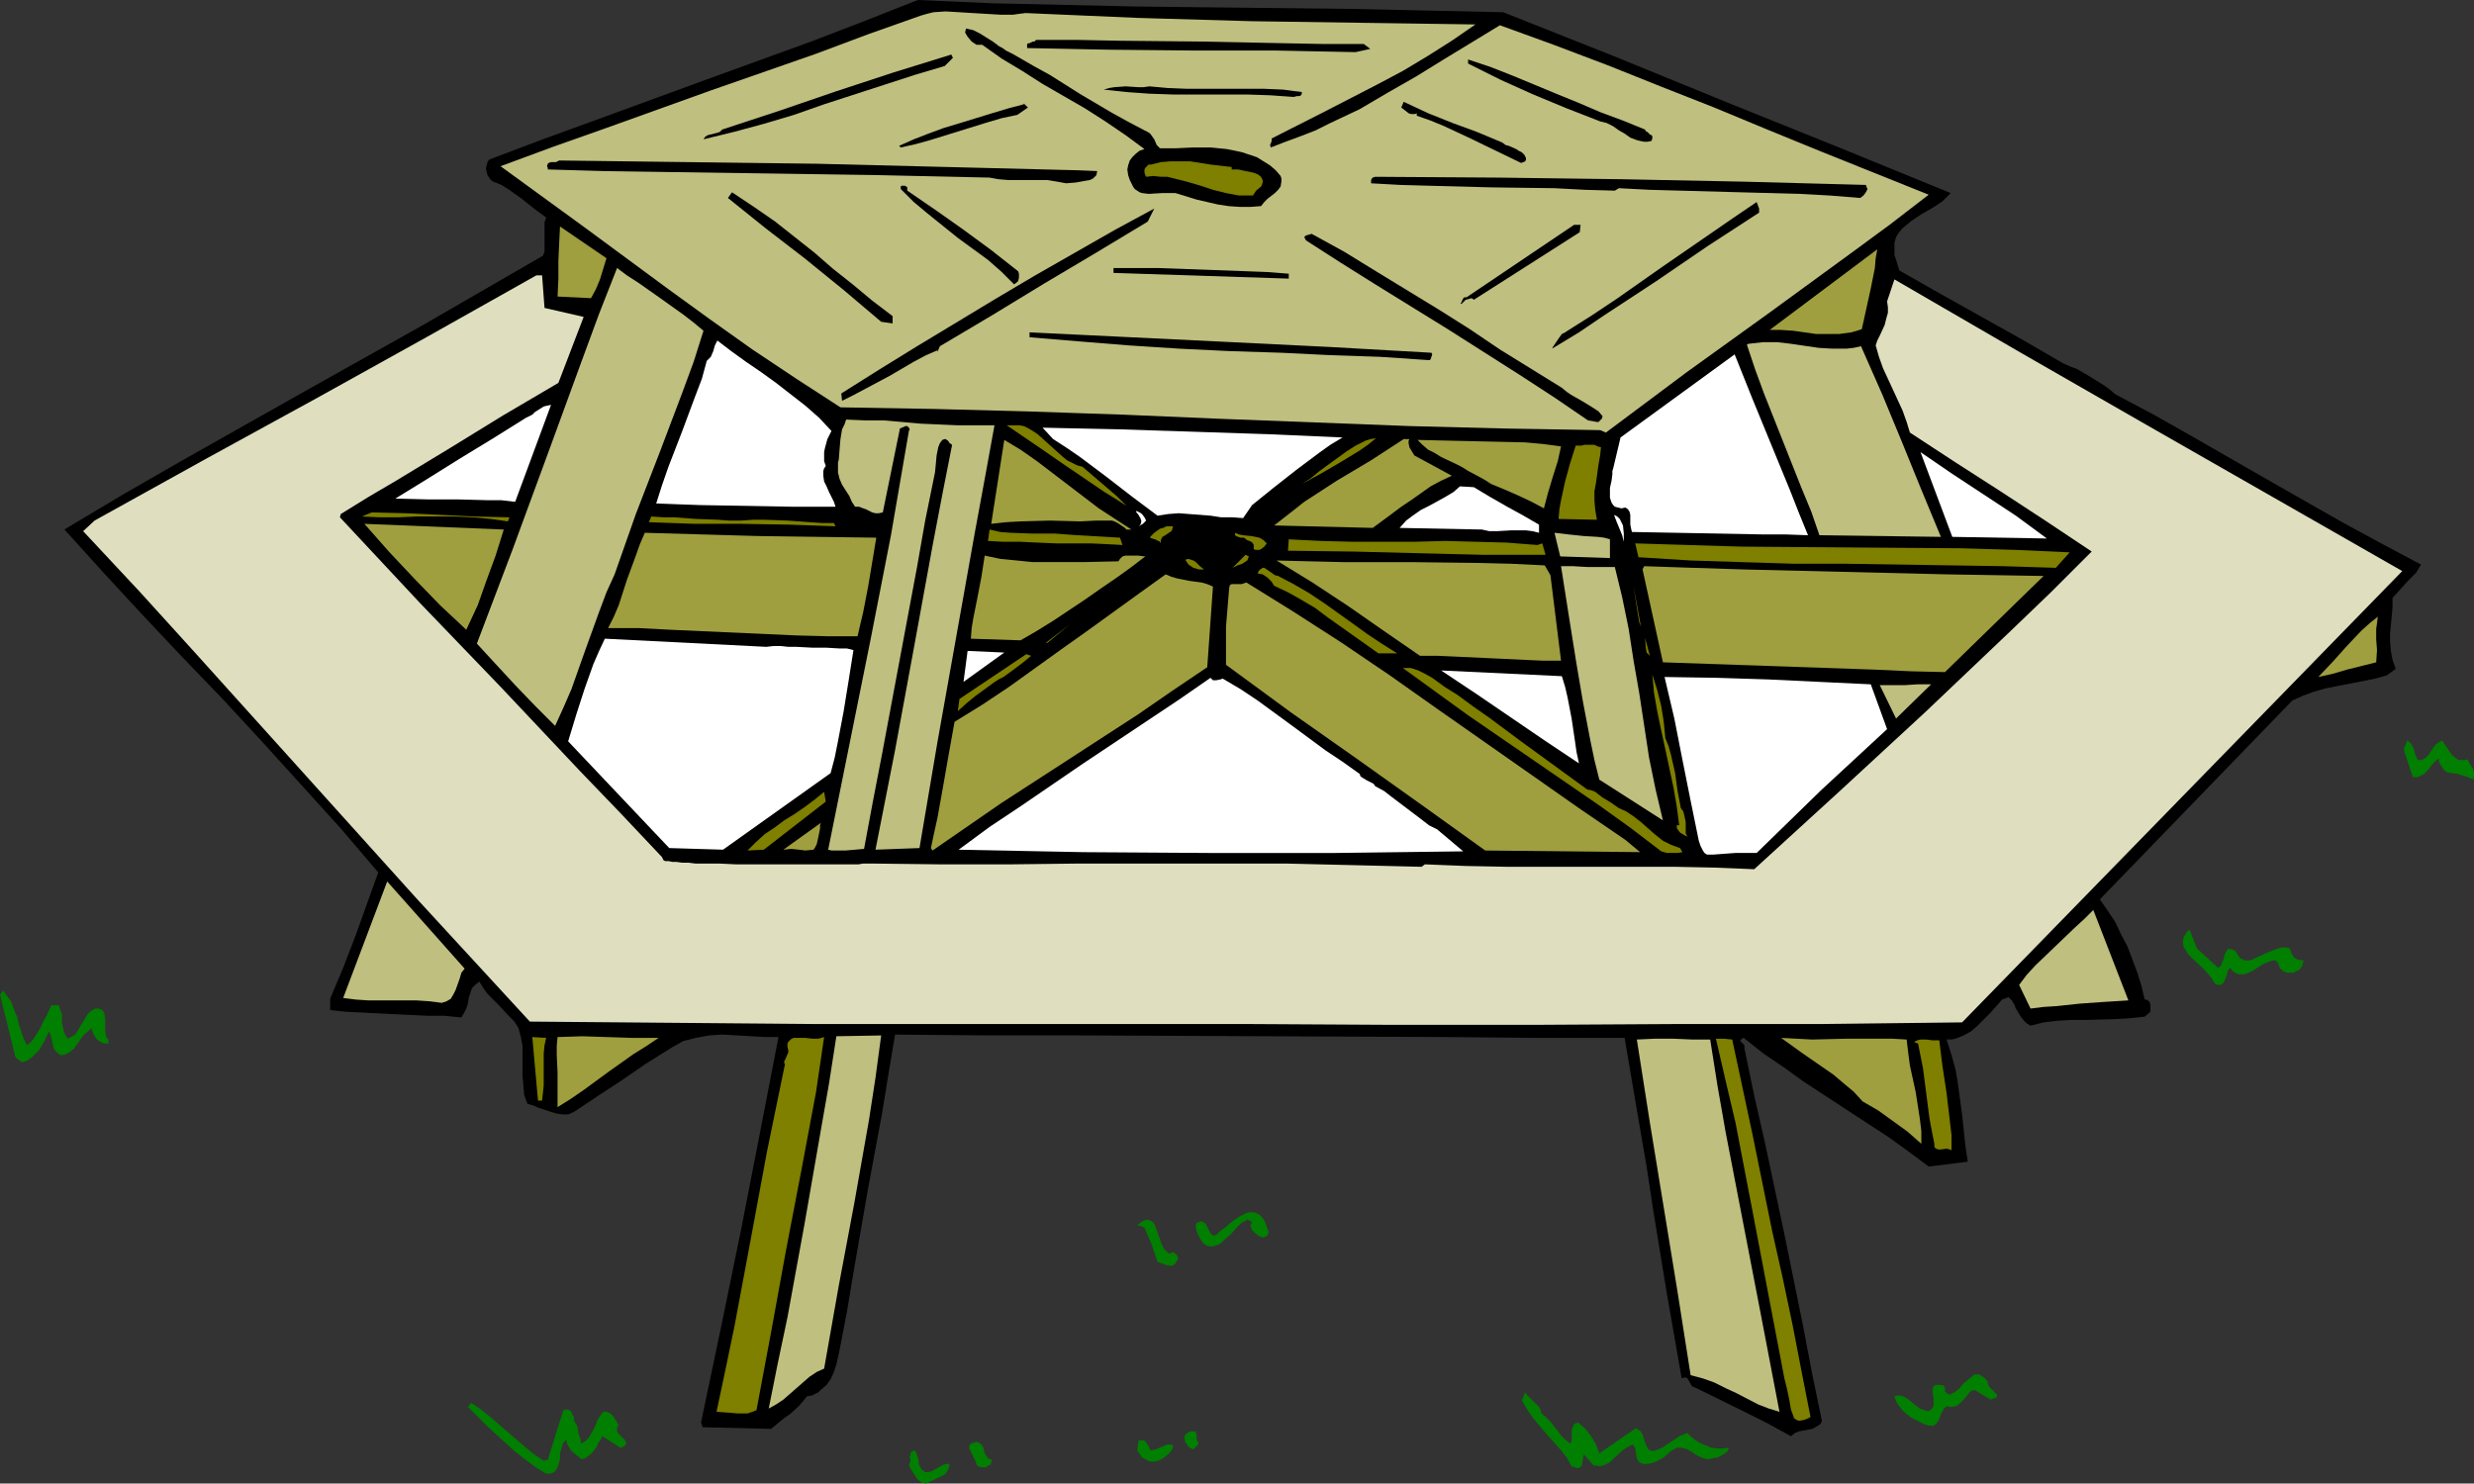 <?xml version="1.0" encoding="UTF-8" standalone="no"?>
<svg
   version="1.0"
   width="129.766mm"
   height="77.834mm"
   id="svg96"
   sodipodi:docname="Picnic Table 4.wmf"
   xmlns:inkscape="http://www.inkscape.org/namespaces/inkscape"
   xmlns:sodipodi="http://sodipodi.sourceforge.net/DTD/sodipodi-0.dtd"
   xmlns="http://www.w3.org/2000/svg"
   xmlns:svg="http://www.w3.org/2000/svg">
  <rect width="100%" height="100%" fill="#333333" stroke="none"/>
  <sodipodi:namedview
     id="namedview96"
     pagecolor="#ffffff"
     bordercolor="#000000"
     borderopacity="0.25"
     inkscape:showpageshadow="2"
     inkscape:pageopacity="0.0"
     inkscape:pagecheckerboard="0"
     inkscape:deskcolor="#d1d1d1"
     inkscape:document-units="mm" />
  <defs
     id="defs1">
    <pattern
       id="WMFhbasepattern"
       patternUnits="userSpaceOnUse"
       width="6"
       height="6"
       x="0"
       y="0" />
  </defs>
  <path
     style="fill:#000000;fill-opacity:1;fill-rule:evenodd;stroke:none"
     d="m 297.99,2.423 21.978,8.723 22.139,9.047 22.462,9.047 22.139,9.047 -0.808,0.808 -0.808,0.808 -1.939,1.292 -2.262,1.292 -1.939,1.292 -0.97,0.808 -0.808,0.646 -0.808,0.969 -0.485,0.808 -0.323,1.131 v 1.131 1.292 l 0.485,1.454 0.485,1.615 8.242,4.685 8.08,4.523 8.08,4.523 8.08,4.685 1.454,0.646 1.293,0.485 2.747,1.615 2.586,1.615 1.131,0.808 1.131,0.969 7.595,4.039 7.434,4.2 15.19,8.723 15.029,8.562 7.757,4.2 7.595,4.039 -0.485,0.808 -0.485,0.808 -1.616,1.615 -1.616,1.777 -1.454,1.615 v 1.939 l -0.162,1.777 -0.323,3.392 v 1.615 l 0.162,1.777 0.323,1.777 0.646,1.777 -1.778,1.292 -2.262,0.646 -2.424,0.485 -5.01,0.969 -2.424,0.485 -2.262,0.646 -2.262,0.808 -2.101,0.969 -38.138,39.417 1.454,2.1 1.616,2.423 1.131,2.423 1.293,2.423 0.97,2.585 0.97,2.585 0.808,2.585 0.646,2.746 h 0.323 l 0.323,0.162 0.323,0.323 0.162,0.485 v 0.808 0.646 l -1.131,0.969 -3.07,0.323 -2.747,0.162 -5.818,0.162 h -2.909 l -2.747,0.162 -2.747,0.323 -2.586,0.646 -0.808,-0.485 -0.485,-0.485 -0.646,-0.808 -0.97,-1.615 -0.323,-0.808 -0.485,-0.808 -0.646,-0.646 -1.293,0.485 -2.262,2.585 -2.586,2.585 -1.293,1.131 -1.454,0.808 -0.808,0.323 -0.808,0.323 -0.808,0.162 h -0.97 l 0.97,3.069 0.808,2.908 0.485,2.908 0.808,5.977 0.323,3.069 0.323,3.069 0.485,3.231 -7.757,0.969 -3.878,-2.908 -4.04,-2.908 -8.403,-5.493 -8.403,-5.493 -4.04,-2.908 -4.04,-2.746 -3.878,-3.069 -0.323,0.162 -0.162,0.162 -0.162,0.162 v 0.162 l 0.323,0.323 0.485,0.485 v 0.323 0.323 l 1.939,9.37 2.101,9.208 3.878,18.255 3.717,18.255 1.778,9.37 1.939,9.37 -0.162,0.485 -0.323,0.323 -0.808,0.485 -0.646,0.323 -0.808,0.162 -1.778,0.323 -0.808,0.323 -0.808,0.646 -4.686,-2.585 -4.848,-2.423 -9.534,-4.685 -0.485,-0.162 -0.323,-0.485 -0.162,-0.323 -0.485,-0.808 -0.162,-0.162 h -0.485 l -0.485,0.162 -2.909,-16.639 -2.747,-16.801 -1.293,-8.562 -1.454,-8.4 -2.909,-17.124 h -18.099 l -18.099,-0.162 -35.875,-0.162 -36.037,-0.162 h -18.099 l -18.422,-0.162 -1.293,7.754 -1.293,7.916 -2.909,15.67 -2.747,15.832 -1.293,7.754 -1.454,7.593 -0.646,2.908 -0.485,1.454 -0.646,1.454 -0.808,1.131 -1.131,0.969 -0.485,0.485 -0.646,0.323 -0.646,0.323 -0.97,0.162 -0.808,0.969 -0.808,0.969 -1.778,1.615 -0.97,0.646 -0.808,0.646 -1.939,1.615 -13.574,-0.323 -0.323,-0.969 4.04,-19.224 3.878,-18.901 3.717,-19.062 3.717,-19.224 h -2.747 l -2.747,-0.162 -2.747,-0.162 -2.909,-0.162 -2.586,0.162 -2.586,0.485 -1.293,0.323 -1.293,0.323 -1.131,0.646 -1.131,0.646 -2.586,1.615 -2.586,1.615 -4.686,3.231 -4.686,3.069 -4.848,3.231 -1.131,0.485 h -1.131 l -1.131,-0.162 -1.131,-0.323 -2.424,-0.808 -1.131,-0.485 -1.131,-0.323 -0.646,-1.777 -0.162,-1.939 -0.162,-1.939 v -1.939 -1.939 -1.939 l -0.323,-1.777 -0.485,-1.777 -0.808,-1.292 -1.131,-1.131 -2.101,-2.262 -2.101,-2.1 -0.808,-1.131 -0.808,-1.292 -0.808,0.646 -0.646,0.646 -0.323,0.969 -0.323,0.969 -0.162,1.131 -0.323,0.969 -0.485,0.969 -0.485,0.808 -3.394,-0.323 h -3.232 l -6.626,-0.323 -6.464,-0.323 -3.232,-0.162 -3.07,-0.323 v -2.262 l 1.293,-3.069 1.293,-3.069 2.424,-6.3 2.262,-6.3 2.262,-6.3 -7.434,-8.723 -7.757,-8.562 -7.757,-8.562 -7.918,-8.562 -4.04,-4.2 -4.04,-4.2 -7.918,-8.4 -7.757,-8.4 -7.595,-8.4 11.635,-6.946 11.797,-6.785 23.755,-13.408 23.917,-13.408 23.755,-13.731 0.323,-0.808 v -0.808 -2.1 -1.939 -0.969 l 0.323,-0.969 -2.424,-1.777 -2.424,-1.939 -2.747,-1.939 -1.293,-0.808 -1.616,-0.646 -0.485,-0.323 -0.323,-0.485 -0.323,-0.485 -0.162,-0.646 -0.162,-0.646 0.162,-0.646 0.162,-0.646 0.323,-0.485 10.666,-4.039 10.666,-3.877 21.17,-7.754 L 160.792,8.239 171.296,4.2 181.961,0 l 14.544,0.646 14.382,0.323 14.382,0.323 14.382,0.162 14.544,0.162 14.544,0.162 14.544,0.323 z"
     id="path1" />
  <path
     style="fill:#bfbf7f;fill-opacity:1;fill-rule:evenodd;stroke:none"
     d="m 292.496,4.846 -4.686,3.231 -4.848,3.069 -4.848,2.908 -5.171,2.746 -10.342,5.331 -10.504,5.331 v 0.485 l -0.162,0.485 -0.162,0.323 0.162,0.485 2.909,-1.131 3.07,-1.131 2.909,-1.131 2.909,-1.454 5.818,-2.746 5.494,-3.231 5.656,-3.231 5.494,-3.392 11.15,-6.785 10.666,3.877 10.666,4.039 10.504,4.2 10.666,4.2 10.504,4.362 10.666,4.362 21.331,8.562 -7.757,5.977 -7.918,5.816 -16.16,11.793 -16.16,11.631 -15.998,11.954 -1.131,-0.485 -18.907,-0.323 -18.907,-0.485 -37.814,-1.454 -18.907,-0.808 -9.534,-0.323 -9.373,-0.323 -18.584,-0.485 -18.584,-0.323 -8.726,-5.654 -8.726,-5.816 -8.403,-5.977 -8.242,-5.977 -16.645,-12.277 -16.645,-12.116 10.504,-3.877 10.504,-3.716 20.685,-7.431 20.846,-7.27 10.342,-3.877 10.504,-3.716 1.131,-0.323 1.293,-0.323 2.424,-0.162 2.747,0.162 2.586,0.162 2.747,0.162 2.747,0.162 h 2.586 l 1.131,-0.162 1.293,-0.162 22.462,0.969 22.301,0.646 22.139,0.323 z"
     id="path2" />
  <path
     style="fill:#000000;fill-opacity:1;fill-rule:evenodd;stroke:none"
     d="m 201.838,11.308 3.07,1.777 3.232,1.777 6.141,3.877 6.302,3.716 3.232,1.777 3.07,1.615 0.646,0.323 0.485,0.323 0.808,1.131 0.485,1.131 0.323,0.323 0.323,0.323 h 3.232 l 3.394,-0.162 h 3.394 l 3.232,0.323 1.616,0.323 1.454,0.323 1.454,0.485 1.454,0.485 1.293,0.808 1.293,0.808 1.131,0.969 0.97,1.131 0.162,0.485 v 0.646 l -0.162,0.969 -0.485,0.646 -0.646,0.646 -1.454,1.131 -0.646,0.646 -0.646,0.808 -2.101,0.162 h -2.101 l -2.262,-0.162 -2.101,-0.323 -2.101,-0.485 -2.101,-0.485 -4.202,-1.292 h -1.293 -1.293 l -2.747,0.162 -1.293,-0.162 -0.485,-0.162 -0.485,-0.323 -0.485,-0.323 -0.323,-0.485 -0.323,-0.646 -0.323,-0.646 -0.323,-0.969 -0.162,-1.131 0.162,-0.808 0.323,-0.969 0.485,-0.646 0.646,-0.646 0.808,-0.646 0.97,-0.323 -3.717,-2.746 -4.04,-2.746 -4.04,-2.585 -4.202,-2.423 -4.202,-2.423 -4.04,-2.585 -4.04,-2.423 -3.878,-2.746 h -0.646 -0.485 l -0.485,-0.323 -0.485,-0.323 -0.808,-0.969 -0.485,-0.808 0.162,-0.808 1.454,0.323 1.293,0.646 1.293,0.808 1.293,0.808 1.293,0.969 0.646,0.323 0.646,0.485 1.293,0.646 z"
     id="path3" />
  <path
     style="fill:#000000;fill-opacity:1;fill-rule:evenodd;stroke:none"
     d="m 270.356,8.723 1.293,0.969 -2.909,0.646 -8.08,-0.162 -8.08,-0.162 H 236.259 L 219.776,9.854 211.696,9.693 203.616,9.531 V 9.047 8.723 l 0.323,-0.162 h 0.162 l 0.323,-0.162 0.323,-0.162 h 0.323 l 0.323,-0.323 h 8.242 l 8.242,0.162 16.16,0.162 15.998,0.323 8.242,0.162 z"
     id="path4" />
  <path
     style="fill:#000000;fill-opacity:1;fill-rule:evenodd;stroke:none"
     d="m 188.91,11.47 -1.616,1.615 -5.979,1.777 -5.979,1.939 -11.958,3.877 -5.979,2.1 -5.979,1.777 -5.979,1.615 -5.979,1.454 0.323,-0.485 0.485,-0.323 1.939,-0.485 0.485,-0.162 0.485,-0.485 11.312,-3.716 11.312,-3.877 11.312,-3.716 11.474,-3.554 z"
     id="path5" />
  <path
     style="fill:#000000;fill-opacity:1;fill-rule:evenodd;stroke:none"
     d="m 326.108,25.686 0.162,0.323 0.323,0.162 0.323,0.323 0.162,0.162 0.323,0.162 0.162,0.162 v 0.485 l -0.162,0.485 -0.808,0.162 h -0.646 l -0.808,-0.162 -0.646,-0.162 -1.293,-0.485 -1.131,-0.808 -1.131,-0.646 -1.131,-0.808 -1.293,-0.646 -1.293,-0.323 -6.626,-2.585 -6.626,-2.746 -6.464,-2.908 -3.232,-1.615 -3.232,-1.615 v -0.808 l 4.363,1.454 4.525,1.777 8.565,3.554 4.363,1.777 4.525,1.939 4.363,1.615 z"
     id="path6" />
  <path
     style="fill:#000000;fill-opacity:1;fill-rule:evenodd;stroke:none"
     d="m 258.075,18.255 v 0.323 l -0.162,0.323 -0.323,0.162 h -0.485 l -0.646,0.162 -4.525,-0.323 -4.686,-0.162 h -14.706 l -4.686,-0.162 -4.525,-0.323 -4.525,-0.485 1.131,-0.323 0.97,-0.162 2.262,-0.162 2.424,0.162 h 1.131 l 1.131,-0.162 3.555,0.323 3.878,0.162 h 15.352 l 3.717,0.162 z"
     id="path7" />
  <path
     style="fill:#000000;fill-opacity:1;fill-rule:evenodd;stroke:none"
     d="m 203.777,21.324 -2.101,1.454 -3.07,0.646 -2.747,0.808 -11.474,3.554 -2.909,0.808 -2.909,0.646 -0.323,-0.323 2.909,-1.292 2.909,-1.131 3.07,-1.131 3.232,-0.969 6.302,-1.939 3.232,-0.969 3.07,-0.808 v -0.162 z"
     id="path8" />
  <path
     style="fill:#000000;fill-opacity:1;fill-rule:evenodd;stroke:none"
     d="m 297.828,28.271 0.646,0.485 0.646,0.162 1.454,0.646 0.485,0.323 0.646,0.323 0.485,0.485 0.323,0.646 v 0.162 0.162 l -0.162,0.323 -0.323,0.162 -0.485,0.162 -5.01,-2.423 -5.01,-2.423 -5.171,-2.423 -2.747,-1.131 -2.747,-0.969 V 22.455 l -0.323,0.162 h -0.485 -0.323 l -0.485,-0.162 -0.808,-0.646 -0.646,-0.485 0.485,-1.131 2.424,1.131 2.424,1.131 4.848,1.939 4.848,1.777 z"
     id="path9" />
  <path
     style="fill:#000000;fill-opacity:1;fill-rule:evenodd;stroke:none"
     d="m 213.635,33.763 3.878,0.162 -0.162,0.808 -0.646,0.646 -0.646,0.323 -0.97,0.162 -1.778,0.323 -1.939,0.162 -1.778,-0.323 -1.939,-0.323 h -3.878 -3.878 l -1.939,-0.162 -1.778,-0.323 -21.816,-0.485 -21.816,-0.323 -21.816,-0.323 -10.989,-0.162 -11.15,-0.323 v -0.323 l -0.162,-0.323 0.162,-0.485 0.162,-0.162 0.485,-0.162 h 0.323 0.646 l 0.323,-0.162 0.323,-0.162 25.533,0.323 25.533,0.323 25.856,0.646 z"
     id="path10" />
  <path
     style="fill:#7f7f00;fill-opacity:1;fill-rule:evenodd;stroke:none"
     d="m 244.177,33.117 v 0.485 h 0.646 0.646 l 1.454,0.323 1.616,0.323 0.808,0.323 0.646,0.485 0.323,0.646 v 0.485 l -0.162,0.485 -0.162,0.323 -0.97,0.808 -0.323,0.485 -0.323,0.485 h -1.454 -1.293 l -2.586,-0.485 -2.586,-0.646 -2.424,-0.808 -2.747,-0.808 -2.586,-0.646 -1.293,-0.323 h -1.293 l -1.454,-0.162 -1.454,0.162 -0.162,-0.323 -0.162,-0.485 v -0.646 l 0.162,-0.323 0.323,-0.323 0.323,-0.323 h 0.485 l 1.939,-0.485 1.939,-0.162 h 1.939 1.939 l 4.04,0.646 z"
     id="path11" />
  <path
     style="fill:#000000;fill-opacity:1;fill-rule:evenodd;stroke:none"
     d="m 176.952,62.68 v 1.454 l -2.262,-0.323 -7.434,-6.3 -7.757,-6.3 -7.757,-5.977 -7.434,-5.977 0.808,-1.131 4.363,2.908 4.202,2.908 3.878,3.069 3.878,3.069 3.717,3.231 3.878,3.069 3.878,3.231 z"
     id="path12" />
  <path
     style="fill:#000000;fill-opacity:1;fill-rule:evenodd;stroke:none"
     d="m 179.861,37.802 5.656,3.877 5.494,3.877 5.494,4.039 5.333,4.2 0.162,0.485 v 0.808 l -0.162,0.646 -0.323,0.323 -0.485,0.323 -2.424,-2.423 -2.747,-2.423 -5.979,-4.362 -5.818,-4.685 -2.909,-2.423 -2.586,-2.585 v -0.485 l 0.162,-0.162 h 0.323 0.323 l 0.323,0.162 0.162,0.162 v 0.323 z"
     id="path13" />
  <path
     style="fill:#000000;fill-opacity:1;fill-rule:evenodd;stroke:none"
     d="m 369.902,36.671 0.162,0.485 0.162,0.323 -0.162,0.323 -0.162,0.323 -0.485,0.646 -0.646,0.485 -5.979,-0.485 -5.979,-0.323 -11.958,-0.323 -11.797,-0.323 -5.979,-0.162 -6.141,-0.323 -0.808,0.485 -5.818,-0.162 -6.141,-0.323 -12.443,-0.162 -12.282,-0.323 -5.818,-0.162 -5.818,-0.323 v -0.646 l 0.162,-0.323 0.162,-0.162 0.485,-0.162 24.563,0.162 24.402,0.323 24.24,0.485 z"
     id="path14" />
  <path
     style="fill:#9f9f3f;fill-opacity:1;fill-rule:evenodd;stroke:none"
     d="m 120.23,51.21 -1.293,4.2 -0.808,1.939 -0.97,1.777 -6.626,-0.323 0.162,-3.554 v -3.554 l 0.162,-3.554 0.162,-3.231 z"
     id="path15" />
  <path
     style="fill:#000000;fill-opacity:1;fill-rule:evenodd;stroke:none"
     d="m 227.533,43.94 -10.181,6.139 -10.342,6.139 -10.342,6.3 -10.342,6.139 -0.485,1.131 v -0.323 l -2.262,0.969 -2.424,1.292 -4.686,2.746 -4.848,2.585 -2.424,1.292 -2.262,1.131 -0.162,-1.454 7.434,-4.685 7.595,-4.685 7.757,-4.685 7.757,-4.685 7.918,-4.685 7.918,-4.523 7.918,-4.523 7.757,-4.2 z"
     id="path16" />
  <path
     style="fill:#000000;fill-opacity:1;fill-rule:evenodd;stroke:none"
     d="m 348.732,41.356 v 0.808 l -10.181,6.623 -10.181,6.946 -10.342,6.785 -5.01,3.392 -5.333,3.231 0.162,-0.323 0.323,-0.485 0.646,-0.969 0.808,-1.131 0.646,-0.323 0.485,-0.323 4.848,-3.069 4.848,-3.231 9.211,-6.462 9.373,-6.462 4.686,-3.231 4.525,-3.069 z"
     id="path17" />
  <path
     style="fill:#000000;fill-opacity:1;fill-rule:evenodd;stroke:none"
     d="m 309.625,76.896 0.97,0.808 0.97,0.646 2.262,1.292 2.101,1.292 0.97,0.646 0.808,0.969 -0.162,0.485 -0.323,0.323 -0.323,0.323 h -0.323 l -0.808,-0.162 -0.97,-0.162 -6.626,-4.523 -6.949,-4.523 -7.11,-4.523 -7.11,-4.523 -14.382,-8.885 -6.949,-4.362 -6.787,-4.362 -0.162,-0.323 -0.162,-0.323 0.162,-0.162 0.162,-0.162 0.646,-0.162 0.485,-0.162 6.464,3.554 6.302,3.877 12.443,7.593 6.141,3.877 5.979,4.039 z"
     id="path18" />
  <path
     style="fill:#000000;fill-opacity:1;fill-rule:evenodd;stroke:none"
     d="m 313.18,46.041 -21.008,13.408 -0.162,-0.162 -0.323,-0.162 -0.485,0.162 -0.646,0.162 -0.485,0.485 -0.323,0.323 h -0.162 v -0.162 l 0.162,-0.162 0.162,-0.485 0.323,-0.485 h 0.485 l 21.331,-14.378 h 1.293 z"
     id="path19" />
  <path
     style="fill:#bfbf7f;fill-opacity:1;fill-rule:evenodd;stroke:none"
     d="m 139.461,65.588 -1.939,6.139 -2.262,6.139 -4.525,11.954 -4.686,12.116 -2.101,5.977 -2.101,5.977 -1.616,3.554 -1.454,3.877 -2.747,7.593 -2.747,7.754 -1.616,3.716 -1.616,3.554 -1.939,-1.939 -1.939,-1.939 -4.04,-4.2 -3.878,-4.2 -1.939,-2.1 -1.778,-1.939 7.11,-18.739 6.949,-18.901 6.787,-18.578 3.394,-9.208 3.555,-9.047 1.939,1.454 2.262,1.454 4.363,3.069 4.525,3.231 2.101,1.615 z"
     id="path20" />
  <path
     style="fill:#dfdfbf;fill-opacity:1;fill-rule:evenodd;stroke:none"
     d="m 107.949,61.064 7.757,1.777 -5.01,13.085 -5.494,3.231 -5.494,3.231 -10.504,6.462 -10.666,6.462 -5.494,3.231 -5.494,3.392 -0.162,0.646 15.837,16.962 15.998,16.639 15.837,16.801 8.08,8.4 8.08,8.562 0.323,0.646 0.323,0.162 h 0.646 l 0.808,0.162 h 0.808 l 1.131,0.162 h 1.293 l 1.293,0.162 h 1.454 3.232 l 3.394,0.162 h 7.434 7.11 3.232 6.464 l 0.97,-0.162 h 1.616 l 13.736,0.162 h 13.736 l 13.736,-0.162 h 13.736 13.574 13.574 l 13.574,0.323 13.413,0.323 0.646,-0.485 8.08,0.323 8.242,0.162 h 16.645 8.403 8.242 l 7.918,0.162 4.04,0.162 3.717,0.162 16.968,-15.508 16.968,-15.67 16.645,-15.831 8.242,-7.916 8.08,-8.077 -9.211,-6.139 -8.888,-5.816 -9.05,-5.816 -8.888,-5.816 -0.646,-2.1 -0.808,-2.262 -1.939,-4.2 -1.939,-4.2 -0.808,-2.262 -0.646,-2.262 0.323,-0.969 0.485,-0.969 0.97,-2.1 0.323,-1.292 0.323,-1.131 v -1.131 l -0.162,-1.131 1.454,-4.362 25.048,14.539 25.048,14.378 50.581,28.917 -87.264,89.496 -13.736,0.162 -14.059,0.162 h -14.059 -14.221 l -28.442,0.162 h -28.765 l -28.765,-0.162 H 218.321 190.041 162.085 L 105.04,202.579 93.889,190.463 82.739,178.347 60.762,153.953 38.784,129.56 27.795,117.444 16.483,105.328 18.746,103.228 40.885,90.95 62.701,78.996 84.517,66.88 106.333,54.603 h 1.131 z"
     id="path21" />
  <path
     style="fill:#000000;fill-opacity:1;fill-rule:evenodd;stroke:none"
     d="m 255.489,54.279 v 0.969 l -34.744,-1.131 v -0.969 h 4.202 4.525 l 8.888,0.323 8.888,0.323 4.202,0.162 z"
     id="path22" />
  <path
     style="fill:#9f9f3f;fill-opacity:1;fill-rule:evenodd;stroke:none"
     d="m 369.094,65.265 -0.97,0.323 -1.131,0.323 -2.424,0.323 h -2.262 -2.262 l -2.262,-0.323 -2.262,-0.323 -2.424,-0.162 h -2.262 l 21.331,-15.993 -0.323,1.777 -0.162,1.939 -0.808,4.039 z"
     id="path23" />
  <path
     style="fill:#ffffff;fill-opacity:1;fill-rule:evenodd;stroke:none"
     d="m 164.832,85.458 -0.808,1.615 -0.485,1.777 -0.162,0.808 v 0.969 0.808 l 0.323,0.969 -0.323,0.485 -0.162,0.485 v 0.969 l 0.162,1.131 0.485,0.969 0.485,1.131 0.97,1.939 0.323,0.969 h -8.726 l -9.05,-0.162 -9.05,-0.162 -4.525,-0.162 -4.202,-0.162 1.131,-3.554 1.293,-3.716 2.747,-7.108 2.586,-6.946 1.293,-3.392 0.97,-3.554 0.485,-0.485 0.323,-0.323 0.485,-1.131 0.323,-1.131 0.485,-0.969 2.747,2.1 2.909,2.1 3.07,2.1 2.909,2.1 2.909,2.262 2.909,2.262 2.747,2.423 z"
     id="path24" />
  <path
     style="fill:#000000;fill-opacity:1;fill-rule:evenodd;stroke:none"
     d="m 283.769,69.949 0.162,0.323 -0.162,0.485 -0.162,0.485 -0.162,0.162 h -0.323 l -9.534,-0.646 -9.696,-0.323 -9.858,-0.485 -10.181,-0.323 -10.019,-0.485 -10.019,-0.646 -10.019,-0.808 -9.696,-0.808 v -0.969 l 10.181,0.485 10.019,0.485 19.877,0.969 19.715,0.969 z"
     id="path25" />
  <path
     style="fill:#bfbf7f;fill-opacity:1;fill-rule:evenodd;stroke:none"
     d="m 368.932,68.657 4.202,9.531 3.878,9.37 3.878,9.531 3.878,9.37 -24.078,-0.323 -1.616,-4.685 -1.939,-4.685 -3.717,-9.37 -3.717,-9.37 -1.778,-4.846 -1.616,-4.846 0.323,-0.162 1.454,-0.162 1.454,-0.162 h 2.747 l 2.747,0.323 5.494,0.808 2.747,0.162 h 2.747 l 1.454,-0.162 z"
     id="path26" />
  <path
     style="fill:#ffffff;fill-opacity:1;fill-rule:evenodd;stroke:none"
     d="m 102.131,99.512 -2.747,-0.323 h -2.747 l -5.979,-0.162 h -5.979 l -6.302,-0.162 6.302,-3.877 6.464,-4.039 6.626,-4.039 6.464,-4.039 0.646,-0.323 0.646,-0.323 0.485,-0.485 0.485,-0.323 1.293,-0.808 0.646,-0.162 0.808,-0.162 z"
     id="path27" />
  <path
     style="fill:#ffffff;fill-opacity:1;fill-rule:evenodd;stroke:none"
     d="m 358.428,106.136 -4.525,-0.162 h -4.525 l -8.565,-0.162 -8.565,-0.162 -8.726,-0.162 -0.162,-0.646 -0.162,-0.808 v -1.292 -0.646 l -0.162,-0.646 -0.323,-0.485 -0.485,-0.323 -0.808,0.162 -0.646,-0.162 -0.646,-0.162 -0.323,-0.323 -0.323,-0.485 -0.162,-0.485 -0.162,-0.485 v -0.646 -1.292 l 0.323,-1.454 0.162,-1.292 v -0.646 l 0.162,-0.485 1.454,-6.139 22.624,-16.478 3.555,8.885 3.717,9.047 3.717,9.047 1.778,4.523 z"
     id="path28" />
  <path
     style="fill:#bfbf7f;fill-opacity:1;fill-rule:evenodd;stroke:none"
     d="m 197.152,84.327 -1.939,10.662 -1.939,10.5 -3.717,20.839 -3.717,20.839 -1.778,10.5 -1.778,10.5 -8.726,0.323 1.939,-9.854 1.939,-9.854 3.717,-20.193 3.717,-20.355 1.939,-10.177 1.939,-9.854 -0.485,-0.323 -0.323,-0.485 -0.485,-0.323 h -0.162 l -0.485,0.162 -0.485,0.646 -0.323,0.808 -0.162,0.808 -0.162,0.808 -0.162,1.777 -0.162,1.615 -1.939,9.531 -1.616,9.208 -6.949,37.156 -1.778,9.208 -1.778,9.531 -1.778,0.162 -1.939,0.162 h -1.778 -0.97 l -0.646,-0.162 4.202,-20.839 4.202,-20.839 4.04,-20.678 3.555,-20.678 0.162,-0.323 -0.162,-0.323 -0.323,-0.323 h -0.323 l -1.131,0.485 -3.394,16.639 -0.808,0.162 h -0.646 l -0.646,-0.162 -0.646,-0.323 -0.646,-0.323 -0.485,-0.162 -0.808,-0.323 h -0.808 l -0.646,-0.969 -0.485,-1.131 -1.454,-2.262 -0.485,-1.131 -0.323,-1.292 v -1.292 -0.646 l 0.162,-0.646 0.162,-2.1 0.162,-1.939 0.323,-1.939 0.485,-0.969 0.323,-0.969 3.717,0.162 h 3.717 l 7.272,0.646 7.272,0.323 h 3.717 z"
     id="path29" />
  <path
     style="fill:#7f7f00;fill-opacity:1;fill-rule:evenodd;stroke:none"
     d="m 214.605,92.566 2.262,1.939 2.262,1.939 2.262,1.939 1.939,1.939 -2.262,-1.454 -2.101,-1.292 -4.04,-2.746 -4.04,-2.746 -4.202,-2.908 -7.11,-4.846 h 1.293 1.131 l 0.97,0.162 0.97,0.485 0.808,0.485 0.97,0.646 1.616,1.454 1.616,1.454 1.616,1.454 0.97,0.808 0.97,0.485 0.97,0.485 z"
     id="path30" />
  <path
     style="fill:#ffffff;fill-opacity:1;fill-rule:evenodd;stroke:none"
     d="m 266.155,86.75 -2.424,1.454 -2.262,1.615 -4.525,3.392 -4.525,3.554 -4.202,3.392 -1.778,2.585 -2.101,-0.162 h -2.262 l -2.101,-0.323 -2.101,-0.162 -2.101,-0.162 -2.101,-0.162 -2.101,0.162 -2.101,0.323 -2.586,-1.939 -2.586,-1.939 -5.01,-3.877 -5.171,-3.877 -2.586,-1.777 -2.747,-1.777 -2.101,-2.262 15.029,0.323 14.867,0.485 14.867,0.485 z"
     id="path31" />
  <path
     style="fill:#9f9f3f;fill-opacity:1;fill-rule:evenodd;stroke:none"
     d="m 224.301,105.005 h -0.485 -0.485 l -0.323,-0.323 -0.485,-0.323 -0.97,-0.646 -0.646,-0.323 -0.485,-0.162 h -3.07 l -3.232,0.162 -5.979,-0.162 -5.818,0.162 -2.909,0.162 -2.909,0.323 2.586,-16.639 3.232,1.939 3.232,2.262 6.141,4.685 6.141,4.685 3.232,2.1 z"
     id="path32" />
  <path
     style="fill:#7f7f00;fill-opacity:1;fill-rule:evenodd;stroke:none"
     d="m 272.78,86.912 -1.616,1.292 -1.616,1.131 -3.717,2.262 -3.878,2.262 -3.878,2.1 1.778,-1.131 1.778,-1.454 3.555,-2.585 1.778,-1.292 1.778,-1.131 1.939,-0.969 0.97,-0.323 z"
     id="path33" />
  <path
     style="fill:#9f9f3f;fill-opacity:1;fill-rule:evenodd;stroke:none"
     d="m 279.406,87.073 -0.162,0.323 v 0.485 l 0.162,0.808 0.485,0.808 0.485,0.808 7.434,4.039 -2.101,0.969 -2.101,1.131 -3.878,2.746 -1.939,1.292 -1.939,1.454 -3.717,2.746 -19.554,-0.485 2.909,-2.262 3.07,-2.423 3.232,-2.1 3.232,-2.1 6.787,-4.039 6.464,-4.2 z"
     id="path34" />
  <path
     style="fill:#9f9f3f;fill-opacity:1;fill-rule:evenodd;stroke:none"
     d="m 309.464,88.527 -0.323,1.454 -0.323,1.454 -0.97,3.069 -0.97,3.231 -0.808,3.069 -2.424,-1.292 -2.747,-1.292 -2.586,-1.131 -2.747,-1.131 -0.97,-0.646 -1.131,-0.646 -2.424,-1.292 -1.293,-0.808 -1.293,-0.646 -2.747,-1.292 -1.293,-0.808 -1.293,-0.646 -1.131,-0.969 -0.97,-0.969 6.949,0.162 7.272,0.162 7.11,0.162 3.555,0.323 z"
     id="path35" />
  <path
     style="fill:#7f7f00;fill-opacity:1;fill-rule:evenodd;stroke:none"
     d="m 317.382,88.689 -0.162,1.615 -0.323,1.777 -0.485,3.554 -0.323,1.777 v 1.939 l 0.162,1.777 0.323,1.939 -7.595,-0.162 0.162,-1.939 0.323,-1.777 0.808,-3.716 0.97,-3.554 1.131,-3.554 h 1.131 l 0.646,-0.162 h 1.939 l 0.646,0.323 z"
     id="path36" />
  <path
     style="fill:#7f7f00;fill-opacity:1;fill-rule:evenodd;stroke:none"
     d="m 101,102.582 -0.323,0.808 -3.394,-0.485 -3.555,-0.323 -3.717,-0.162 h -7.434 l -3.555,0.162 h -3.717 l -3.555,-0.162 1.939,-0.808 6.787,0.162 6.787,0.323 6.626,0.323 z"
     id="path37" />
  <path
     style="fill:#ffffff;fill-opacity:1;fill-rule:evenodd;stroke:none"
     d="m 405.777,106.782 -18.746,-0.323 -6.302,-16.801 6.141,4.2 12.766,8.4 z"
     id="path38" />
  <path
     style="fill:#9f9f3f;fill-opacity:1;fill-rule:evenodd;stroke:none"
     d="m 99.869,105.005 -1.616,5.169 -1.778,4.846 -1.778,5.008 -1.131,2.423 -1.131,2.423 -2.586,-2.423 -2.586,-2.423 -5.171,-5.331 -5.01,-5.331 -4.848,-5.493 z"
     id="path39" />
  <path
     style="fill:#7f7f00;fill-opacity:1;fill-rule:evenodd;stroke:none"
     d="m 146.894,103.228 2.424,-0.162 h 2.262 l 4.525,0.162 4.525,0.323 2.262,0.162 h 2.424 l 0.323,0.646 -9.211,-0.323 -9.373,-0.162 h -9.373 l -4.525,-0.162 -4.525,-0.162 0.485,-1.131 2.424,0.162 h 2.101 l 4.363,0.323 4.363,0.162 2.101,0.162 z"
     id="path40" />
  <path
     style="fill:#ffffff;fill-opacity:1;fill-rule:evenodd;stroke:none"
     d="m 292.172,96.604 3.232,1.939 3.394,1.939 3.232,1.777 3.07,1.777 v 1.615 l -1.293,-0.323 -1.293,-0.162 h -2.909 l -2.909,0.162 h -1.454 l -1.454,-0.323 -16.322,-0.323 1.293,-1.454 1.293,-0.969 1.616,-1.131 1.616,-0.808 3.232,-1.777 1.616,-0.969 1.293,-1.131 z"
     id="path41" />
  <path
     style="fill:#9f9f3f;fill-opacity:1;fill-rule:evenodd;stroke:none"
     d="m 173.72,106.62 -0.808,4.846 -0.808,4.846 -0.97,5.008 -1.131,4.846 h -5.979 l -6.141,-0.162 -25.048,-1.131 -6.141,-0.323 h -6.141 l 1.131,-2.262 0.97,-2.262 1.616,-5.008 1.778,-4.846 0.808,-2.262 0.97,-2.262 11.15,0.323 11.312,0.323 11.635,0.162 z"
     id="path42" />
  <path
     style="fill:#ffffff;fill-opacity:1;fill-rule:evenodd;stroke:none"
     d="m 227.209,103.228 -0.646,0.646 -0.808,0.485 0.323,-0.323 0.162,-0.485 v -0.323 l -0.162,-0.485 -0.485,-0.808 -0.323,-0.323 v -0.323 l 0.646,0.323 0.485,0.323 0.485,0.646 z"
     id="path43" />
  <path
     style="fill:#7f7f00;fill-opacity:1;fill-rule:evenodd;stroke:none"
     d="m 213.635,106.136 8.403,0.485 0.485,1.454 -2.909,-0.162 -3.394,-0.162 h -3.394 -3.555 l -3.717,-0.162 -3.394,-0.162 h -3.394 l -2.909,-0.162 0.323,-2.262 2.101,0.485 2.101,0.162 4.363,0.162 h 4.525 l 2.101,0.162 z"
     id="path44" />
  <path
     style="fill:#7f7f00;fill-opacity:1;fill-rule:evenodd;stroke:none"
     d="m 232.542,104.359 -0.162,0.646 -0.162,0.323 -0.485,0.323 -0.485,0.323 -0.485,0.323 -0.323,0.162 -0.323,0.646 v 0.646 l -0.162,-0.323 -0.323,-0.162 -0.646,-0.323 -0.646,-0.162 -0.323,-0.162 v -0.162 l 0.808,-0.808 1.131,-0.808 0.646,-0.162 0.646,-0.323 h 0.646 z"
     id="path45" />
  <path
     style="fill:#ffffff;fill-opacity:1;fill-rule:evenodd;stroke:none"
     d="m 321.907,107.428 -0.323,-1.292 -1.131,-2.746 -0.485,-1.292 0.646,0.323 0.485,0.485 0.323,0.646 0.323,0.646 0.162,1.615 z"
     id="path46" />
  <path
     style="fill:#7f7f00;fill-opacity:1;fill-rule:evenodd;stroke:none"
     d="m 251.126,107.751 -0.485,0.646 -0.646,0.485 -0.323,0.162 h -0.323 -0.485 l -0.323,-0.162 v -0.485 -0.323 l -0.162,-0.323 -0.323,-0.323 -0.808,-0.323 -0.646,-0.485 h -0.646 l -0.485,-0.162 -0.485,-0.162 -0.162,-0.323 v -0.323 l 0.808,0.323 0.808,0.162 1.616,0.162 0.808,0.162 0.808,0.162 0.808,0.485 z"
     id="path47" />
  <path
     style="fill:#7f7f00;fill-opacity:1;fill-rule:evenodd;stroke:none"
     d="m 304.777,108.074 0.97,-0.323 0.646,2.262 h -12.605 l -12.928,-0.323 -12.766,-0.323 -12.766,-0.162 0.162,-2.262 6.302,0.323 6.302,0.162 h 12.282 l 6.141,-0.162 5.979,0.162 6.141,0.162 z"
     id="path48" />
  <path
     style="fill:#9f9f3f;fill-opacity:1;fill-rule:evenodd;stroke:none"
     d="m 221.715,111.305 0.323,-0.485 0.485,-0.485 0.646,-0.162 h 0.808 1.616 l 1.454,0.162 -2.747,2.1 -2.909,2.1 -3.07,2.1 -3.232,2.262 -6.302,4.2 -3.394,2.1 -3.07,1.777 -9.858,-0.323 0.162,-2.1 0.323,-1.939 0.808,-4.039 0.808,-4.2 0.646,-4.2 3.07,0.646 3.232,0.323 3.232,0.323 h 3.394 6.626 z"
     id="path49" />
  <path
     style="fill:#bfbf7f;fill-opacity:1;fill-rule:evenodd;stroke:none"
     d="m 319.16,106.943 v 3.716 l -9.858,-0.323 -1.131,-4.685 1.454,0.162 1.293,0.162 3.07,0.323 2.747,0.162 1.293,0.162 z"
     id="path50" />
  <path
     style="fill:#7f7f00;fill-opacity:1;fill-rule:evenodd;stroke:none"
     d="m 247.571,110.336 -0.162,0.485 -0.162,0.323 -0.485,0.323 -0.485,0.323 -0.485,0.162 -0.485,0.162 -0.97,0.485 2.586,-2.585 z"
     id="path51" />
  <path
     style="fill:#7f7f00;fill-opacity:1;fill-rule:evenodd;stroke:none"
     d="m 238.683,112.921 h -0.485 -0.485 l -1.131,-0.323 -0.97,-0.646 -0.646,-0.969 0.646,-0.162 0.485,0.162 0.485,0.162 0.485,0.323 0.808,0.808 z"
     id="path52" />
  <path
     style="fill:#7f7f00;fill-opacity:1;fill-rule:evenodd;stroke:none"
     d="m 410.302,109.528 -2.747,3.069 -10.342,-0.323 -10.342,-0.162 -20.846,-0.323 H 355.681 l -10.342,-0.323 -10.181,-0.323 -10.342,-0.646 -0.646,-2.746 10.504,0.323 10.666,0.323 21.654,0.162 21.816,0.162 10.827,0.323 z"
     id="path53" />
  <path
     style="fill:#9f9f3f;fill-opacity:1;fill-rule:evenodd;stroke:none"
     d="m 306.232,112.113 1.131,1.939 2.101,16.962 h -3.555 l -3.555,-0.162 -6.787,-0.323 -6.949,-0.323 -3.555,-0.162 h -3.555 l -7.272,-5.008 -6.949,-4.846 -7.11,-4.685 -7.11,-4.362 6.464,0.162 6.787,0.162 h 13.413 l 13.413,0.162 6.464,0.162 z"
     id="path54" />
  <path
     style="fill:#7f7f00;fill-opacity:1;fill-rule:evenodd;stroke:none"
     d="m 276.982,129.56 h -3.717 l -5.01,-3.554 -5.01,-3.554 -2.586,-1.939 -2.747,-1.615 -2.586,-1.454 -2.747,-1.292 -0.485,-0.808 -0.808,-0.808 -0.97,-0.646 -0.97,-0.162 0.162,-0.485 0.323,-0.323 0.485,-0.323 h 0.323 l 0.485,0.323 0.485,0.323 1.131,0.808 0.646,0.162 3.07,1.615 3.07,1.777 2.909,1.939 5.656,4.039 2.909,2.1 2.909,1.939 z"
     id="path55" />
  <path
     style="fill:#9f9f3f;fill-opacity:1;fill-rule:evenodd;stroke:none"
     d="m 240.461,116.313 -1.131,15.993 -6.949,4.685 -6.787,4.685 -27.149,17.609 -6.787,4.685 -6.787,4.685 -0.323,-0.485 0.646,-3.069 0.646,-2.908 1.131,-6.3 1.131,-6.462 1.131,-6.3 5.494,-3.392 5.333,-3.554 5.171,-3.716 5.171,-3.716 5.01,-3.554 10.504,-7.593 5.171,-3.716 1.131,0.485 1.131,0.323 2.424,0.485 2.424,0.323 1.131,0.323 z"
     id="path56" />
  <path
     style="fill:#bfbf7f;fill-opacity:1;fill-rule:evenodd;stroke:none"
     d="m 320.129,112.436 1.454,5.977 1.293,6.3 0.97,6.3 1.131,6.462 1.939,12.762 1.293,6.3 1.454,6.139 -12.605,-8.077 -0.97,-3.877 -0.808,-3.877 -1.454,-7.593 -1.293,-7.593 -0.646,-4.039 -0.646,-4.039 -1.778,-11.308 h 2.424 l 2.747,0.162 z"
     id="path57" />
  <path
     style="fill:#9f9f3f;fill-opacity:1;fill-rule:evenodd;stroke:none"
     d="m 322.23,166.554 2.909,2.423 -30.704,-0.323 -6.302,-4.523 -6.302,-4.523 -12.928,-9.208 -13.09,-9.208 -12.766,-9.37 v -3.877 -3.716 l 0.323,-3.877 0.323,-3.877 0.162,-0.485 0.323,-0.162 h 0.485 1.454 l 0.485,-0.162 0.485,-0.162 4.686,2.908 4.686,2.908 9.534,6.139 9.534,6.462 9.373,6.623 18.907,13.247 9.211,6.462 z"
     id="path58" />
  <path
     style="fill:#9f9f3f;fill-opacity:1;fill-rule:evenodd;stroke:none"
     d="m 405.131,114.213 -19.554,19.062 -6.787,-0.162 -6.949,-0.323 -14.059,-0.485 -14.059,-0.485 -14.059,-0.485 -4.04,-18.416 0.323,-0.646 9.696,0.323 10.019,0.323 20.038,0.485 20.038,0.485 9.696,0.162 z"
     id="path59" />
  <path
     style="fill:#7f7f00;fill-opacity:1;fill-rule:evenodd;stroke:none"
     d="m 325.3,124.229 -0.323,-0.808 -0.162,-0.969 -0.323,-1.939 -0.646,-4.2 z"
     id="path60" />
  <path
     style="fill:#ffffff;fill-opacity:1;fill-rule:evenodd;stroke:none"
     d="m 151.904,128.267 1.454,-0.162 h 1.454 l 1.454,0.162 h 1.616 l 3.07,0.162 h 2.747 l 2.747,0.162 h 1.454 l 1.293,0.323 -0.485,3.069 -0.485,3.069 -0.97,5.977 -1.131,5.977 -0.646,3.231 -0.808,3.069 -21.331,15.185 -10.666,-0.323 -20.038,-21.163 1.616,-5.331 1.616,-5.008 1.778,-5.008 1.131,-2.585 1.131,-2.423 z"
     id="path61" />
  <path
     style="fill:#7f7f00;fill-opacity:1;fill-rule:evenodd;stroke:none"
     d="m 207.333,127.46 4.848,-3.716 -4.525,3.716 z"
     id="path62" />
  <path
     style="fill:#ffffff;fill-opacity:1;fill-rule:evenodd;stroke:none"
     d="m 191.011,135.214 0.808,-6.139 7.272,0.323 z"
     id="path63" />
  <path
     style="fill:#7f7f00;fill-opacity:1;fill-rule:evenodd;stroke:none"
     d="m 204.424,130.044 -1.778,1.454 -1.939,1.454 -1.778,1.292 -0.97,0.485 -0.97,0.646 -3.555,2.585 -1.778,1.454 -1.616,1.454 -0.162,0.162 0.323,-2.423 13.251,-8.885 z"
     id="path64" />
  <path
     style="fill:#7f7f00;fill-opacity:1;fill-rule:evenodd;stroke:none"
     d="m 327.078,130.044 -0.323,-0.323 -0.323,-0.323 -0.162,-0.969 -0.162,-1.939 z"
     id="path65" />
  <path
     style="fill:#9f9f3f;fill-opacity:1;fill-rule:evenodd;stroke:none"
     d="m 471.387,122.29 -0.162,1.292 -0.162,1.131 v 2.1 l 0.162,2.1 -0.162,2.423 -5.818,1.454 -2.747,0.808 -2.909,0.646 2.909,-3.069 2.747,-3.069 2.909,-3.069 1.616,-1.454 z"
     id="path66" />
  <path
     style="fill:#7f7f00;fill-opacity:1;fill-rule:evenodd;stroke:none"
     d="m 288.94,137.799 3.07,2.262 3.232,2.262 6.302,4.685 13.09,9.531 0.808,0.162 0.808,0.323 1.454,1.131 1.616,0.969 1.616,1.131 1.454,0.646 1.454,0.969 1.454,1.131 1.454,1.292 1.293,1.131 1.616,1.292 1.616,0.808 1.778,0.646 0.485,0.808 -0.97,0.162 h -0.97 -1.131 l -1.131,-0.323 -6.141,-4.685 -6.302,-4.523 -12.928,-8.885 -12.928,-8.885 -6.464,-4.685 -6.464,-4.685 h 0.808 0.808 l 1.454,0.485 1.293,0.646 1.454,0.808 2.424,1.777 1.293,0.808 z"
     id="path67" />
  <path
     style="fill:#ffffff;fill-opacity:1;fill-rule:evenodd;stroke:none"
     d="m 242.4,134.568 3.555,2.1 3.394,2.262 6.626,4.846 6.787,5.008 3.394,2.262 3.394,2.423 0.162,0.485 0.485,0.323 0.808,0.485 0.97,0.485 0.323,0.162 0.323,0.485 1.778,0.969 1.454,1.131 5.979,4.523 1.454,1.131 1.616,0.808 5.171,4.362 -12.605,0.162 -12.766,0.162 h -25.048 l -24.886,-0.162 -24.725,-0.485 6.141,-4.523 6.302,-4.2 12.282,-8.4 6.302,-4.2 6.302,-4.2 6.302,-4.2 6.302,-4.362 0.485,0.485 h 0.646 l 0.808,-0.162 z"
     id="path68" />
  <path
     style="fill:#ffffff;fill-opacity:1;fill-rule:evenodd;stroke:none"
     d="m 309.625,134.083 0.646,2.1 0.485,2.1 0.808,4.2 0.646,4.362 0.323,2.262 0.485,2.262 -6.787,-4.523 -13.736,-9.37 -6.787,-4.523 z"
     id="path69" />
  <path
     style="fill:#7f7f00;fill-opacity:1;fill-rule:evenodd;stroke:none"
     d="m 330.148,146.361 0.646,1.615 0.485,1.777 0.808,3.554 0.485,3.554 0.646,3.392 0.485,0.646 0.162,0.646 0.323,1.454 v 1.615 0.646 l 0.323,0.646 -0.646,-0.323 -0.808,-0.485 -0.485,-0.646 -0.162,-0.323 v -0.485 h 0.485 l -0.485,-3.716 -0.646,-3.716 -1.616,-7.593 -0.808,-3.716 -0.808,-3.877 -0.646,-3.716 -0.323,-3.554 0.97,3.069 0.808,3.231 0.485,3.069 z"
     id="path70" />
  <path
     style="fill:#ffffff;fill-opacity:1;fill-rule:evenodd;stroke:none"
     d="m 370.872,135.699 3.232,8.885 -13.09,12.116 -6.464,6.3 -6.302,6.139 h -2.262 -1.939 l -2.262,0.162 -2.101,0.162 h -0.808 -0.485 l -0.485,-0.323 -0.323,-0.485 -0.485,-0.969 -0.323,-0.969 -1.616,-7.916 -1.616,-8.077 -1.616,-8.239 -1.939,-8.239 10.342,0.162 10.181,0.323 10.181,0.485 z"
     id="path71" />
  <path
     style="fill:#bfbf7f;fill-opacity:1;fill-rule:evenodd;stroke:none"
     d="m 375.881,142.483 -3.232,-6.623 h 2.586 2.424 l 2.424,-0.162 h 1.454 1.293 z"
     id="path72" />
  <path
     style="fill:#7f7f00;fill-opacity:1;fill-rule:evenodd;stroke:none"
     d="m 151.419,168.492 -3.232,0.162 1.616,-1.615 1.778,-1.615 1.939,-1.292 1.939,-1.454 2.101,-1.292 2.101,-1.454 1.939,-1.454 1.778,-1.454 0.323,1.939 z"
     id="path73" />
  <path
     style="fill:#007f00;fill-opacity:1;fill-rule:evenodd;stroke:none"
     d="m 479.305,150.722 h 0.485 0.323 l 0.808,-0.485 0.485,-0.485 0.97,-1.454 0.485,-0.646 0.646,-0.485 0.646,-0.323 0.97,1.454 0.97,1.454 0.646,0.485 0.646,0.485 h 0.808 0.485 l 0.485,-0.162 0.485,0.969 0.646,0.969 0.162,0.808 v 0.646 l -0.162,0.646 -0.97,-0.485 -1.131,-0.323 -0.97,-0.323 -1.131,-0.162 -0.97,-0.162 -0.646,-0.485 -0.646,-0.969 -0.323,-0.646 v -0.646 l -0.646,0.485 -0.646,0.646 -0.485,0.646 -0.646,0.808 -0.485,0.485 -0.646,0.323 -0.646,0.323 h -0.97 l -0.646,-1.939 -0.646,-1.939 -0.323,-0.969 -0.162,-0.808 0.323,-0.808 0.323,-0.808 0.485,0.323 0.323,0.323 0.485,0.969 0.162,0.646 0.162,0.485 z"
     id="path74" />
  <path
     style="fill:#9f9f3f;fill-opacity:1;fill-rule:evenodd;stroke:none"
     d="m 161.277,168.492 -1.616,0.162 -1.293,-0.162 -1.454,-0.162 -1.616,0.162 7.434,-5.331 -0.162,0.485 v 0.646 l -0.323,1.615 -0.323,1.454 -0.323,0.646 z"
     id="path75" />
  <path
     style="fill:#bfbf7f;fill-opacity:1;fill-rule:evenodd;stroke:none"
     d="m 92.112,192.078 -0.646,0.808 -0.323,1.131 -0.808,2.262 -0.485,0.969 -0.485,0.808 -0.808,0.485 -0.485,0.162 -0.485,0.162 -2.586,-0.323 -2.424,-0.162 h -9.534 l -2.424,-0.162 -2.586,-0.323 8.726,-23.101 z"
     id="path76" />
  <path
     style="fill:#007f00;fill-opacity:1;fill-rule:evenodd;stroke:none"
     d="m 5.333,207.263 0.808,-0.646 0.646,-0.808 1.293,-2.1 0.485,-1.131 0.646,-1.131 0.97,-2.1 h 1.454 l 0.323,0.969 0.323,0.808 v 0.808 0.808 l 0.323,1.615 0.323,0.808 0.485,0.808 0.97,-0.485 0.646,-0.485 0.485,-0.808 0.485,-0.808 0.97,-1.615 0.485,-0.808 0.808,-0.646 0.646,-0.323 h 0.646 l 0.485,0.162 0.323,0.162 0.162,0.323 0.162,0.323 0.162,1.131 v 2.262 l 0.162,0.969 0.162,0.485 0.323,0.323 v 0.808 h -0.646 l -0.646,-0.162 -0.485,-0.323 -0.485,-0.323 -0.646,-0.969 -0.485,-1.292 -0.646,0.646 -0.808,0.646 -1.293,1.777 -0.646,0.969 -0.808,0.646 -0.808,0.485 -0.646,0.162 h -0.485 l -0.485,-0.323 -0.485,-0.485 -0.323,-0.485 -0.162,-0.646 -0.323,-1.454 -0.162,-0.646 -0.323,-0.646 -0.808,1.777 -1.131,1.939 -0.808,0.808 -0.646,0.646 -0.97,0.646 -0.97,0.323 L 3.07,209.687 0,197.248 l 0.646,-0.808 0.808,1.131 0.808,1.131 0.485,1.454 0.646,1.454 0.323,1.454 0.485,1.454 0.485,1.454 z"
     id="path77" />
  <path
     style="fill:#bfbf7f;fill-opacity:1;fill-rule:evenodd;stroke:none"
     d="m 421.937,198.378 -2.586,0.162 -2.586,0.162 -4.525,0.323 -4.525,0.485 -2.586,0.162 -2.586,0.323 -2.262,-4.685 1.454,-1.939 1.778,-1.939 3.878,-3.716 3.878,-3.716 1.939,-1.777 1.778,-1.777 z"
     id="path78" />
  <path
     style="fill:#007f00;fill-opacity:1;fill-rule:evenodd;stroke:none"
     d="m 435.512,188.039 4.202,3.877 0.646,-0.485 0.162,-0.646 0.323,-0.646 0.162,-0.808 0.323,-0.646 0.323,-0.485 h 0.323 0.323 l 0.485,0.162 0.485,0.323 0.323,0.646 0.485,0.646 0.646,0.323 0.485,0.162 h 0.646 l 0.646,-0.162 1.293,-0.646 1.454,-0.646 1.616,-0.646 0.808,-0.323 0.808,-0.162 h 0.808 l 0.646,0.162 0.323,0.969 0.485,0.808 0.808,0.485 1.131,0.162 -0.323,1.131 -0.323,0.485 -0.323,0.323 -0.485,0.162 -0.485,0.323 h -0.646 -0.646 l -0.485,-0.162 -0.323,-0.162 -0.323,-0.323 -0.323,-0.162 -0.323,-0.969 -0.485,-0.646 h -0.646 l -0.485,0.162 -1.293,0.485 -2.262,1.454 -1.131,0.485 -0.485,0.162 h -0.646 -0.485 l -0.646,-0.323 -0.485,-0.323 -0.485,-0.646 -0.485,0.485 -0.162,0.808 -0.485,1.292 -0.323,0.485 -0.485,0.323 h -0.485 l -0.485,-0.162 -0.323,-0.323 -0.323,-0.646 -0.485,-0.646 -1.131,-1.292 -2.586,-2.423 -0.646,-0.646 -0.323,-0.646 -0.485,-0.646 -0.162,-0.808 v -0.485 l 0.162,-0.808 0.485,-0.808 0.646,-0.646 z"
     id="path79" />
  <path
     style="fill:#7f7f00;fill-opacity:1;fill-rule:evenodd;stroke:none"
     d="m 108.272,205.809 -0.323,1.454 -0.162,1.615 v 3.231 3.069 l -0.162,1.615 -0.162,1.454 h -0.808 l -1.131,-12.601 z"
     id="path80" />
  <path
     style="fill:#9f9f3f;fill-opacity:1;fill-rule:evenodd;stroke:none"
     d="m 130.573,205.809 -2.424,1.615 -2.586,1.615 -5.01,3.554 -4.848,3.554 -2.586,1.777 -2.586,1.615 v -1.939 -1.615 -3.392 l -0.162,-3.392 v -1.777 l 0.162,-1.777 4.848,-0.162 5.01,0.162 5.01,0.162 z"
     id="path81" />
  <path
     style="fill:#7f7f00;fill-opacity:1;fill-rule:evenodd;stroke:none"
     d="m 163.377,205.648 -1.616,10.985 -1.454,7.754 -1.454,7.754 -3.07,15.993 -2.909,15.993 -1.454,7.754 -1.454,7.754 -0.808,0.323 -0.97,0.323 h -0.97 -0.97 l -1.939,-0.162 -2.262,-0.162 1.778,-8.4 1.778,-8.562 3.232,-17.285 3.232,-17.447 3.555,-17.285 -0.162,-0.162 v -0.323 l 0.323,-0.646 0.323,-0.808 0.162,-0.323 v -0.485 l -0.162,-0.646 v -0.646 l 0.162,-0.323 0.323,-0.323 0.323,-0.323 0.485,-0.162 h 1.131 1.131 l 1.454,0.162 h 1.131 z"
     id="path82" />
  <path
     style="fill:#bfbf7f;fill-opacity:1;fill-rule:evenodd;stroke:none"
     d="m 174.689,205.325 -1.131,8.4 -1.293,8.4 -2.909,16.478 -3.07,16.316 -1.454,8.239 -1.454,8.239 -1.454,0.646 -1.454,0.969 -1.293,1.131 -1.293,1.131 -2.586,2.262 -1.454,0.969 -1.454,0.808 1.778,-8.885 1.939,-9.208 3.394,-18.578 3.232,-18.578 1.616,-9.208 1.454,-9.37 z"
     id="path83" />
  <path
     style="fill:#bfbf7f;fill-opacity:1;fill-rule:evenodd;stroke:none"
     d="m 339.036,206.133 1.454,9.208 1.616,9.208 3.555,18.416 3.555,18.416 3.555,18.578 -2.101,-0.646 -2.101,-0.808 -4.363,-2.262 -2.101,-0.969 -2.262,-1.131 -2.262,-0.808 -2.424,-0.646 -1.293,-8.239 -1.293,-8.239 -5.494,-33.602 -1.293,-8.239 -1.293,-8.239 3.555,-0.162 h 3.717 l 3.717,0.162 z"
     id="path84" />
  <path
     style="fill:#7f7f00;fill-opacity:1;fill-rule:evenodd;stroke:none"
     d="m 343.4,206.133 4.04,18.901 3.878,19.062 2.101,9.37 1.939,9.208 1.778,9.208 1.778,9.047 -0.162,0.162 -0.323,0.162 -0.808,0.323 -0.97,0.162 -0.485,-0.162 -0.485,-0.323 -0.646,-1.777 -0.323,-1.939 -0.485,-2.262 -0.485,-1.939 -3.232,-16.962 -3.232,-16.962 -3.232,-16.801 -1.939,-8.239 -1.939,-8.4 h 0.808 0.808 z"
     id="path85" />
  <path
     style="fill:#9f9f3f;fill-opacity:1;fill-rule:evenodd;stroke:none"
     d="m 377.982,206.133 0.323,2.746 0.323,2.423 1.131,5.169 0.808,5.169 0.323,2.585 v 2.585 l -2.747,-2.423 -2.909,-2.1 -2.909,-2.1 -3.07,-1.777 -1.778,-1.939 -1.939,-1.615 -2.101,-1.777 -2.101,-1.454 -4.202,-2.908 -4.04,-2.908 3.07,0.162 3.07,0.162 6.626,-0.162 h 3.232 3.07 3.07 z"
     id="path86" />
  <path
     style="fill:#7f7f00;fill-opacity:1;fill-rule:evenodd;stroke:none"
     d="m 384.446,206.294 0.646,5.169 0.808,5.331 0.646,5.493 0.323,2.746 v 3.069 l -0.323,-0.162 -0.646,-0.162 -1.131,0.162 h -0.485 l -0.485,-0.162 -0.323,-0.323 v -0.323 -0.323 l -0.485,-2.423 -0.485,-2.585 -0.646,-5.008 -0.646,-5.008 -0.485,-2.423 -0.485,-2.423 -0.808,-0.323 0.646,-0.323 0.646,-0.162 h 1.131 l 1.293,0.162 h 0.646 z"
     id="path87" />
  <path
     style="fill:#007f00;fill-opacity:1;fill-rule:evenodd;stroke:none"
     d="m 250.803,242.319 0.323,0.969 0.323,0.808 v 0.485 l -0.162,0.323 -0.323,0.323 -0.646,0.162 -0.808,-0.323 -0.646,-0.485 -0.646,-0.646 -0.162,-0.485 -0.162,-0.485 0.323,-0.646 -0.97,-0.485 -0.485,0.323 -0.646,0.323 -0.97,0.969 -0.97,1.131 -1.131,0.969 -0.97,0.969 -0.646,0.323 -0.485,0.162 -0.485,0.162 h -0.646 l -0.646,-0.162 -0.646,-0.485 -0.646,-0.969 -0.485,-0.969 -0.162,-0.485 -0.162,-0.485 v -0.646 l 0.162,-0.485 0.485,-0.162 0.323,-0.162 0.485,0.162 0.485,0.323 0.485,0.969 0.323,0.646 0.323,0.485 0.485,0.323 0.646,-0.323 0.485,-0.485 1.293,-0.969 1.293,-1.131 1.454,-0.969 0.646,-0.323 0.646,-0.323 0.646,-0.162 h 0.646 l 0.646,0.162 0.646,0.323 0.646,0.646 z"
     id="path88" />
  <path
     style="fill:#007f00;fill-opacity:1;fill-rule:evenodd;stroke:none"
     d="m 231.734,248.619 0.323,-0.162 0.485,-0.162 0.323,0.162 0.162,0.162 0.162,0.162 0.162,0.162 0.162,0.323 v 0.485 l -0.646,0.969 -0.323,0.162 -0.323,0.162 -0.97,-0.162 -0.808,-0.323 -0.97,-0.323 -1.131,-3.392 -1.454,-3.392 -0.646,-0.323 -0.808,-0.162 0.808,-0.646 0.646,-0.323 0.485,-0.162 0.485,0.162 0.485,0.162 0.323,0.323 0.323,0.485 0.162,0.646 0.323,0.646 0.162,0.646 0.323,0.808 0.162,0.646 0.646,1.292 0.485,0.485 z"
     id="path89" />
  <path
     style="fill:#007f00;fill-opacity:1;fill-rule:evenodd;stroke:none"
     d="m 107.787,289.652 0.808,-0.162 3.07,-9.854 0.808,-0.162 0.485,0.162 0.323,0.323 0.162,0.485 0.323,0.485 v 0.646 l 0.323,0.646 0.323,0.485 0.323,1.777 0.323,0.808 0.162,0.969 0.808,-0.485 0.646,-0.646 0.485,-0.808 0.485,-0.808 0.485,-0.969 0.323,-0.969 0.646,-0.969 0.485,-0.646 h 0.646 l 0.485,0.162 0.485,0.323 0.323,0.323 0.646,0.969 0.485,0.969 -0.323,0.323 v 0.485 0.323 l 0.162,0.323 0.485,0.485 0.485,0.485 0.485,0.485 0.162,0.485 v 0.323 l -0.162,0.162 -0.485,0.323 -0.485,0.162 -3.555,-2.262 -0.323,0.646 -0.485,0.646 -0.323,0.808 -0.485,0.646 -0.485,0.646 -0.646,0.485 -0.646,0.485 -0.808,0.162 -0.97,-0.808 -0.97,-0.808 -0.323,-0.485 -0.646,-1.131 v -0.646 l -0.323,0.323 -0.323,0.323 -0.323,0.969 -0.323,1.131 v 1.131 l -0.323,1.131 -0.323,0.808 -0.323,0.485 -0.485,0.323 -0.646,0.162 h -0.646 l -2.101,-1.292 -1.939,-1.454 -2.101,-1.615 -1.778,-1.615 -3.878,-3.554 -3.717,-3.716 0.646,-0.808 1.939,1.292 1.778,1.454 3.394,2.908 3.555,3.069 1.778,1.454 z"
     id="path90" />
  <path
     style="fill:#007f00;fill-opacity:1;fill-rule:evenodd;stroke:none"
     d="m 305.585,280.282 0.808,0.646 0.808,0.808 1.293,1.615 1.131,1.454 0.808,0.808 0.808,0.646 0.323,-0.485 v -0.646 -1.454 l 0.162,-0.485 0.162,-0.485 0.323,-0.485 h 0.323 l 0.323,-0.162 1.454,1.292 1.131,1.454 0.97,1.615 0.646,1.777 7.272,-5.008 0.485,0.323 0.323,0.162 0.485,0.808 0.323,0.969 0.323,0.969 0.323,0.646 0.162,0.323 0.323,0.162 0.323,0.162 h 0.485 l 0.485,-0.162 0.808,-0.323 0.646,-0.323 0.646,-0.485 1.293,-0.808 1.131,-0.808 0.808,-0.323 0.808,-0.323 0.646,0.646 0.97,0.808 0.808,0.485 1.131,0.485 1.131,0.485 1.131,0.162 h 1.131 l 1.293,-0.162 -0.162,0.485 -0.162,0.323 -0.485,0.323 -0.485,0.323 -0.97,0.485 -1.131,0.162 -0.485,0.162 h -0.646 l -0.97,-0.323 -0.97,-0.485 -0.97,-0.646 -0.808,-0.485 -1.131,-0.323 h -0.485 -0.485 l -0.485,0.323 -0.646,0.323 -1.454,1.292 -1.454,0.808 -0.97,0.323 -0.808,0.162 h -0.808 l -0.808,-0.323 -0.485,-0.808 -0.162,-0.969 -0.162,-0.969 -0.162,-0.323 -0.323,-0.485 -0.97,0.485 -0.97,0.646 -1.778,1.615 -0.808,0.808 -0.97,0.485 -0.485,0.162 -0.646,0.162 -0.485,-0.162 h -0.646 l -1.939,-2.262 v 0.323 l -0.162,0.485 -0.162,1.131 -0.162,0.485 -0.485,0.323 h -0.162 -0.323 l -0.323,-0.162 -0.646,-0.162 -0.97,-1.777 -1.293,-1.615 -2.747,-3.069 -2.586,-3.069 -1.131,-1.615 -1.131,-1.939 0.646,-1.615 0.323,0.485 0.485,0.485 0.485,0.485 0.485,0.485 0.97,0.969 0.323,0.646 z"
     id="path91" />
  <path
     style="fill:#007f00;fill-opacity:1;fill-rule:evenodd;stroke:none"
     d="m 393.98,273.82 0.162,0.808 0.323,0.485 0.97,0.969 0.485,0.485 v 0.323 l -0.162,0.162 -0.162,0.162 -0.485,0.162 -0.485,0.162 -3.232,-1.939 -0.808,0.323 -0.485,0.646 -1.131,1.292 -0.485,0.485 -0.646,0.485 -0.808,0.162 h -0.485 l -0.646,-0.162 -0.485,0.485 -0.485,0.808 -0.323,0.808 -0.323,0.808 -0.485,0.646 -0.485,0.323 h -0.485 -0.323 l -0.646,-0.162 -0.485,-0.162 -1.939,-0.969 -0.808,-0.485 -0.808,-0.646 -0.808,-0.808 -0.646,-0.808 -0.485,-0.808 -0.323,-0.969 0.485,-0.162 h 0.485 l 0.808,0.162 0.808,0.485 1.616,1.292 0.808,0.646 0.97,0.323 0.323,0.162 h 0.646 l 0.323,-0.323 0.323,-0.323 0.162,-0.485 v -0.485 -0.969 l -0.162,-0.969 v -0.808 -0.323 l 0.323,-0.323 0.162,-0.162 h 0.485 0.646 l 0.646,0.162 0.162,0.485 v 0.646 l 0.323,0.323 0.323,0.162 0.323,0.162 0.485,-0.323 0.485,-0.162 0.97,-0.808 0.808,-0.969 0.97,-0.808 0.808,-0.646 0.323,-0.323 h 0.485 0.485 l 0.485,0.323 0.485,0.323 z"
     id="path92" />
  <path
     style="fill:#007f00;fill-opacity:1;fill-rule:evenodd;stroke:none"
     d="m 196.667,289.49 -0.162,0.485 -0.162,0.485 -0.485,0.162 -0.323,0.323 h -0.646 -0.485 l -0.485,-0.162 -0.323,-0.323 -0.162,-0.646 -0.323,-0.646 -0.646,-1.292 -0.323,-0.646 v -0.485 l 0.162,-0.323 0.162,-0.162 0.485,-0.162 0.485,-0.162 h 0.323 l 0.323,0.162 0.485,0.323 0.323,0.485 0.323,1.292 0.323,0.485 0.323,0.485 0.323,0.162 z"
     id="path93" />
  <path
     style="fill:#007f00;fill-opacity:1;fill-rule:evenodd;stroke:none"
     d="m 237.552,286.098 v 0.323 l -0.323,0.323 -0.646,0.646 -0.485,-0.162 -0.485,-0.323 -0.323,-0.485 -0.323,-0.485 -0.162,-0.646 v -0.485 l 0.323,-0.485 0.485,-0.323 0.485,-0.162 h 0.323 0.485 l 0.162,0.162 0.162,0.485 v 0.323 0.646 l 0.162,0.323 z"
     id="path94" />
  <path
     style="fill:#007f00;fill-opacity:1;fill-rule:evenodd;stroke:none"
     d="m 228.017,287.552 h 0.485 l 0.646,-0.162 2.262,-0.969 h 0.485 l 0.646,0.162 v 0.323 l -0.162,0.485 -0.323,0.485 -0.485,0.485 -0.97,0.808 -0.97,0.485 -0.646,0.162 h -0.808 l -0.646,-0.162 -0.485,-0.323 -0.646,-0.323 -0.323,-0.485 -0.323,-0.485 -0.323,-0.485 0.323,-1.939 h 0.485 0.485 l 0.323,0.162 0.162,0.323 0.485,0.646 z"
     id="path95" />
  <path
     style="fill:#007f00;fill-opacity:1;fill-rule:evenodd;stroke:none"
     d="m 183.416,291.913 h 0.646 l 0.646,-0.162 1.131,-0.646 1.131,-0.646 0.646,-0.162 h 0.646 l -0.162,0.808 -0.323,0.646 -0.485,0.646 -0.646,0.323 -3.07,1.454 -0.808,-0.162 -0.485,-0.323 -0.485,-0.485 -0.323,-0.485 -0.646,-0.969 -0.646,-1.131 0.162,-0.485 0.162,-0.485 -0.162,-0.808 0.162,-0.323 v -0.485 l 0.323,-0.162 0.323,-0.323 0.485,0.485 0.162,0.485 0.323,1.131 v 0.646 l 0.323,0.646 0.323,0.485 z"
     id="path96" />
</svg>
